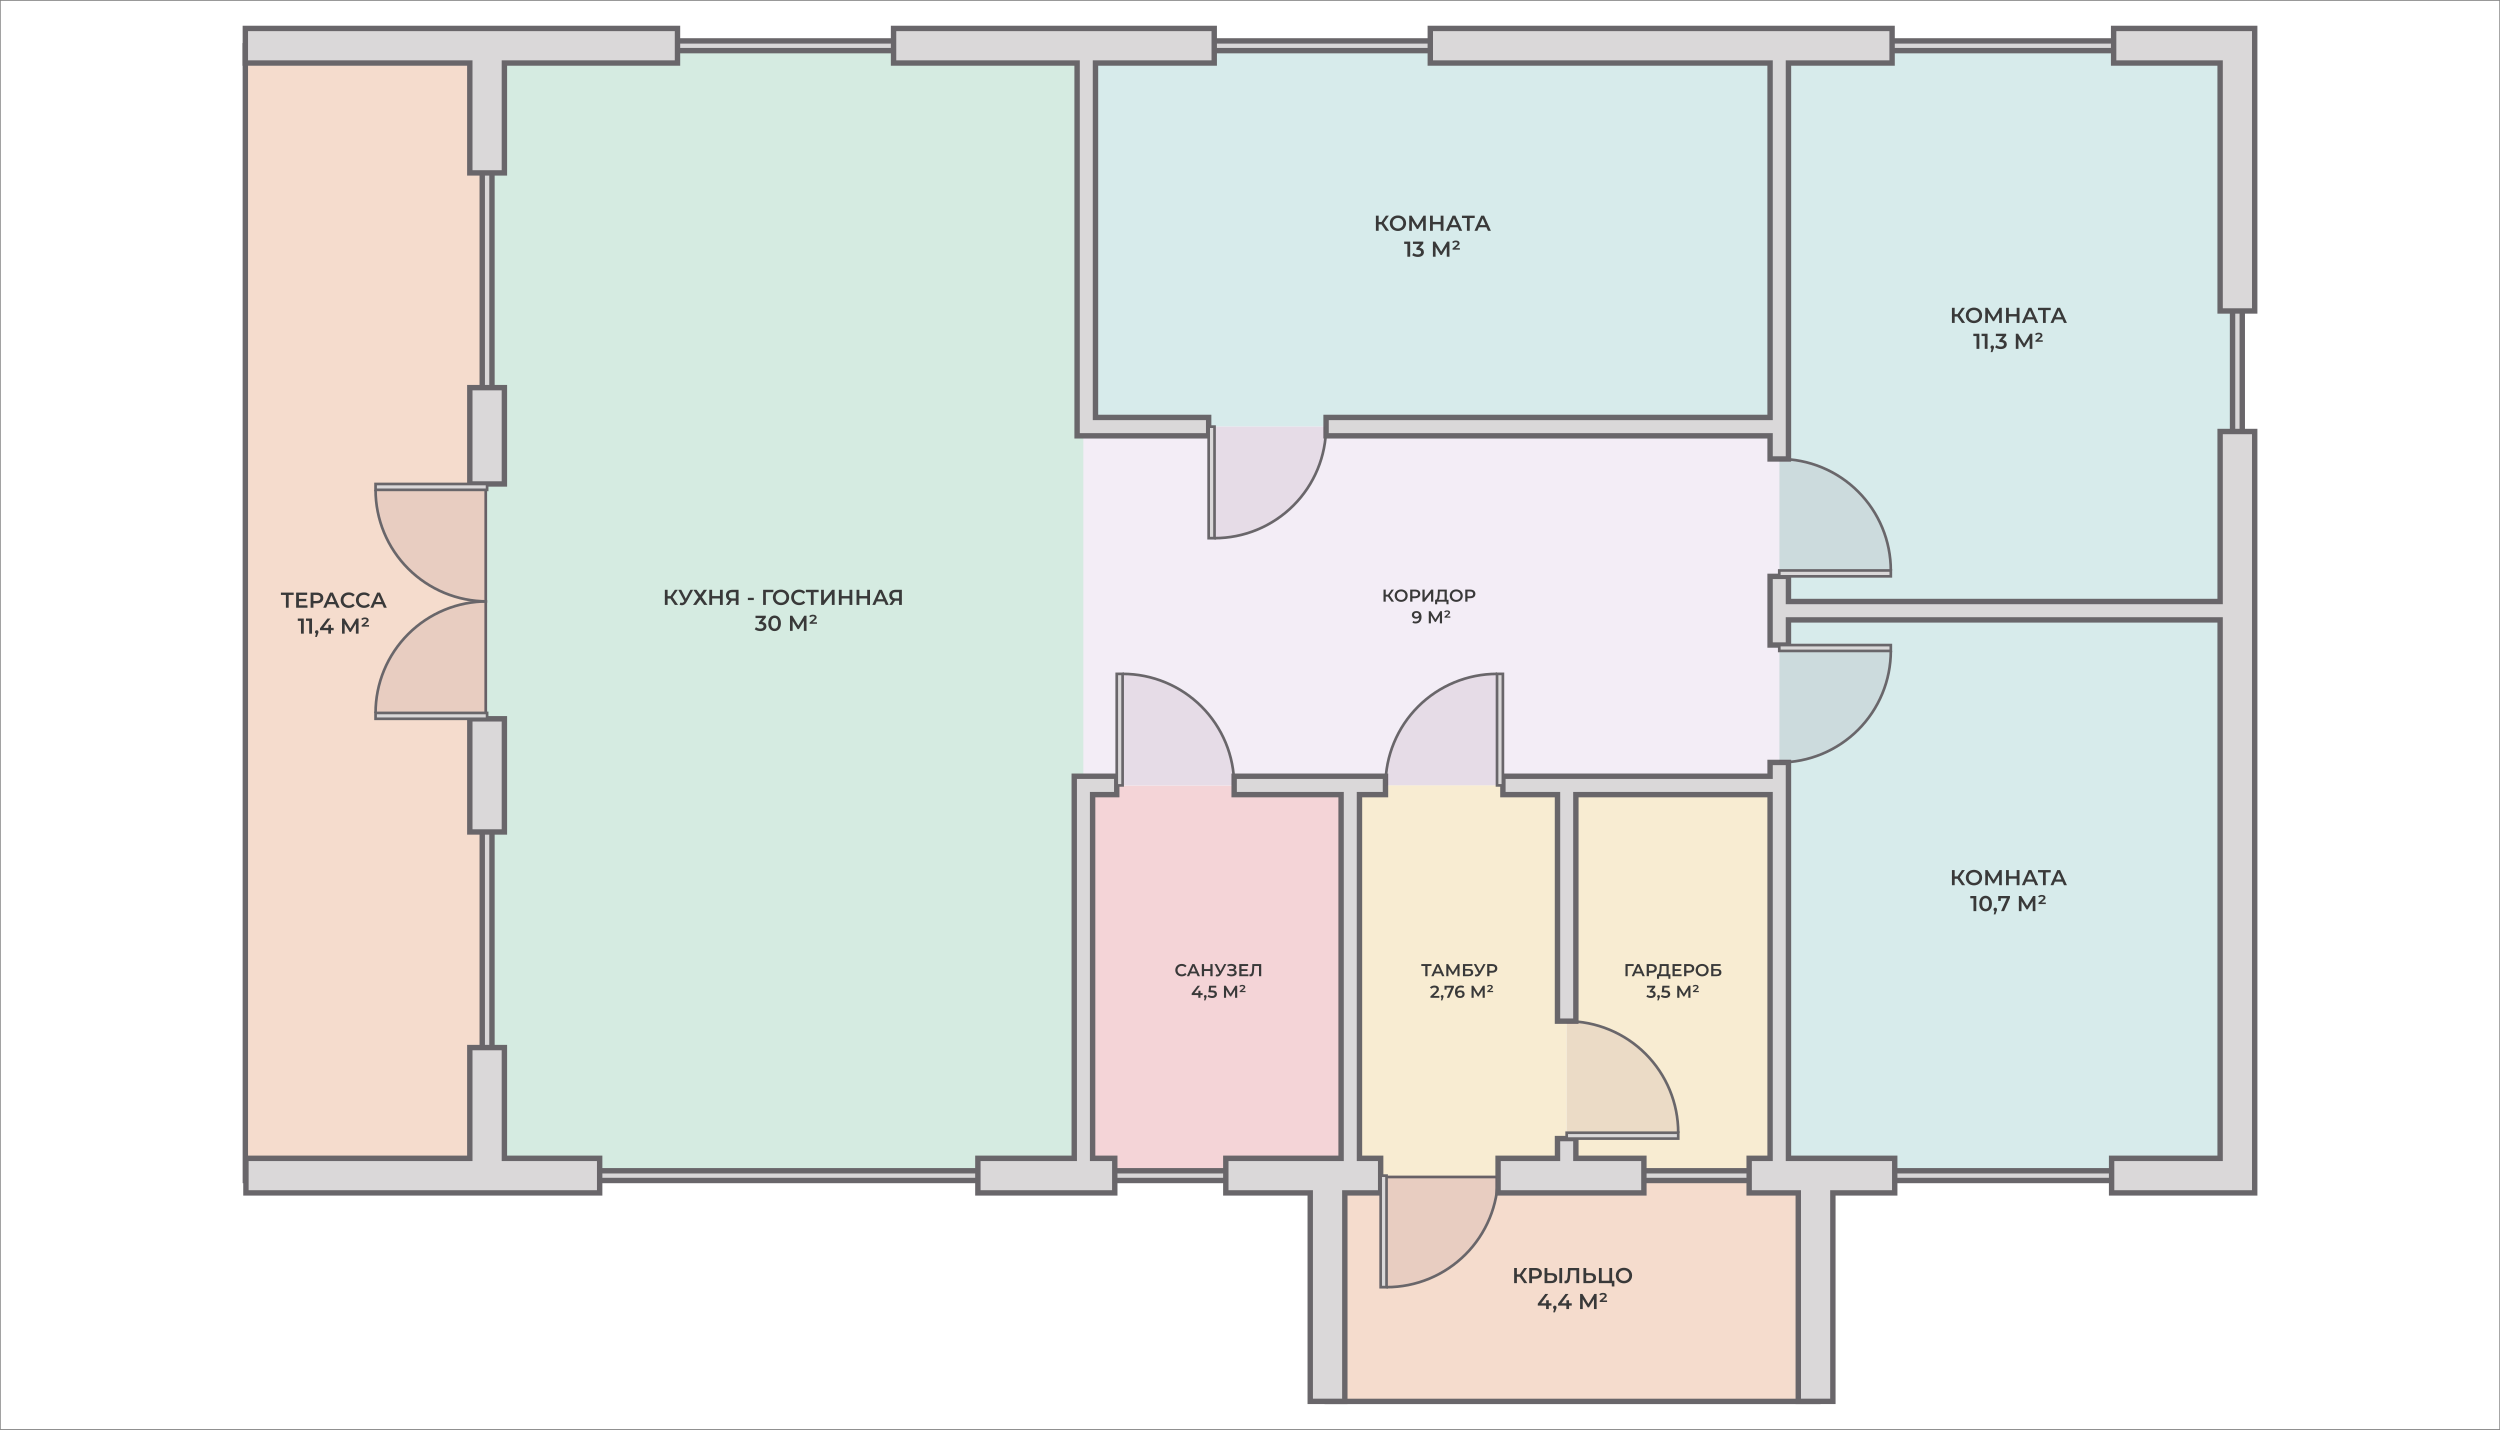 <?xml version="1.0" encoding="UTF-8"?> <svg xmlns="http://www.w3.org/2000/svg" width="2313" height="1323" viewBox="0 0 2313 1323" fill="none"><rect x="0" y="0" width="2313" height="1323" fill="#808080" stroke="none"/><rect x="0.678" y="0.722" width="2311.68" height="1321.47" fill="white"></rect><rect x="226.99" y="42.331" width="223.676" height="1049.86" fill="#F5DCCD" stroke="#69666A" stroke-width="5"></rect><path d="M271.739 548.261V550.461H267.099V562.261H264.519V550.461H259.899V548.261H271.739ZM276.581 560.081H284.481V562.261H273.981V548.261H284.201V550.441H276.581V554.081H283.341V556.221H276.581V560.081ZM293.14 548.261C296.82 548.261 299.1 550.141 299.1 553.241C299.1 556.321 296.82 558.221 293.14 558.221H289.98V562.261H287.38V548.261H293.14ZM293.02 556.021C295.3 556.021 296.48 555.001 296.48 553.241C296.48 551.481 295.3 550.461 293.02 550.461H289.98V556.021H293.02ZM311.536 562.261L310.136 559.021H303.136L301.756 562.261H299.076L305.376 548.261H307.936L314.256 562.261H311.536ZM304.016 556.981H309.276L306.636 550.861L304.016 556.981ZM322.648 562.461C318.368 562.461 315.168 559.441 315.168 555.261C315.168 551.081 318.368 548.061 322.668 548.061C324.948 548.061 326.908 548.881 328.208 550.401L326.528 551.981C325.508 550.881 324.248 550.341 322.788 550.341C319.888 550.341 317.788 552.381 317.788 555.261C317.788 558.141 319.888 560.181 322.788 560.181C324.248 560.181 325.508 559.641 326.528 558.521L328.208 560.121C326.908 561.641 324.948 562.461 322.648 562.461ZM336.769 562.461C332.489 562.461 329.289 559.441 329.289 555.261C329.289 551.081 332.489 548.061 336.789 548.061C339.069 548.061 341.029 548.881 342.329 550.401L340.649 551.981C339.629 550.881 338.369 550.341 336.909 550.341C334.009 550.341 331.909 552.381 331.909 555.261C331.909 558.141 334.009 560.181 336.909 560.181C338.369 560.181 339.629 559.641 340.649 558.521L342.329 560.121C341.029 561.641 339.069 562.461 336.769 562.461ZM355.13 562.261L353.73 559.021H346.73L345.35 562.261H342.67L348.97 548.261H351.53L357.85 562.261H355.13ZM347.61 556.981H352.87L350.23 550.861L347.61 556.981ZM275.502 572.261H281.062V586.261H278.462V574.441H275.502V572.261ZM283.119 572.261H288.679V586.261H286.079V574.441H283.119V572.261ZM293.036 583.081C293.976 583.081 294.656 583.761 294.656 584.741C294.656 585.181 294.556 585.541 294.196 586.461L293.176 589.281H291.556L292.356 586.221C291.796 585.981 291.416 585.461 291.416 584.741C291.416 583.741 292.116 583.081 293.036 583.081ZM308.721 580.881V583.081H306.241V586.261H303.721V583.081H296.041V581.281L302.941 572.261H305.721L299.221 580.881H303.801V578.061H306.241V580.881H308.721ZM331.763 586.261H329.283L329.263 576.981L324.663 584.661H323.503L318.903 577.101V586.261H316.443V572.261H318.583L324.123 581.521L329.603 572.261H331.723L331.763 586.261ZM337.241 578.301H341.401V579.721H334.601V578.601L338.181 575.481C339.061 574.701 339.261 574.301 339.261 573.861C339.261 573.261 338.741 572.781 337.541 572.781C336.641 572.781 335.901 573.081 335.461 573.661L334.201 572.761C334.861 571.861 336.041 571.281 337.681 571.281C339.841 571.281 341.061 572.321 341.061 573.741C341.061 574.541 340.801 575.181 339.521 576.301L337.241 578.301Z" fill="#393939"></path><rect x="1227.92" y="1087.69" width="454.004" height="208.891" fill="#F5DCCD" stroke="#69666A" stroke-width="5"></rect><path d="M1410.14 1187.14L1406.04 1181.24H1403.44V1187.14H1400.88V1173.14H1403.44V1179H1406.12L1410.14 1173.14H1412.9L1408.12 1179.92L1413.08 1187.14H1410.14ZM1420.6 1173.14C1424.28 1173.14 1426.56 1175.02 1426.56 1178.12C1426.56 1181.2 1424.28 1183.1 1420.6 1183.1H1417.44V1187.14H1414.84V1173.14H1420.6ZM1420.48 1180.9C1422.76 1180.9 1423.94 1179.88 1423.94 1178.12C1423.94 1176.36 1422.76 1175.34 1420.48 1175.34H1417.44V1180.9H1420.48ZM1435.48 1177.88C1438.82 1177.88 1440.7 1179.38 1440.7 1182.36C1440.7 1185.5 1438.6 1187.14 1435.06 1187.14H1429.04V1173.14H1431.6V1177.88H1435.48ZM1442.72 1187.14V1173.14H1445.28V1187.14H1442.72ZM1434.94 1185.14C1436.94 1185.14 1438.1 1184.2 1438.1 1182.4C1438.1 1180.64 1436.96 1179.86 1434.94 1179.86H1431.6V1185.14H1434.94ZM1450.74 1173.14H1461.04V1187.14H1458.48V1175.34H1452.96L1452.84 1178.84C1452.66 1184.36 1451.84 1187.34 1448.82 1187.34C1448.38 1187.34 1447.94 1187.26 1447.4 1187.14L1447.58 1184.88C1447.78 1184.94 1447.96 1184.96 1448.18 1184.96C1449.88 1184.96 1450.4 1182.88 1450.54 1178.94L1450.74 1173.14ZM1471.44 1177.88C1474.78 1177.88 1476.66 1179.38 1476.66 1182.36C1476.66 1185.5 1474.56 1187.14 1471.02 1187.14H1465V1173.14H1467.56V1177.88H1471.44ZM1470.9 1185.14C1472.9 1185.14 1474.06 1184.2 1474.06 1182.4C1474.06 1180.64 1472.92 1179.86 1470.9 1179.86H1467.56V1185.14H1470.9ZM1491.54 1184.94H1493.62V1190.22H1491.22V1187.14H1479.34V1173.14H1481.9V1184.94H1488.96V1173.14H1491.54V1184.94ZM1502.48 1187.34C1498.14 1187.34 1494.94 1184.28 1494.94 1180.14C1494.94 1176 1498.14 1172.94 1502.48 1172.94C1506.82 1172.94 1510.02 1175.98 1510.02 1180.14C1510.02 1184.3 1506.82 1187.34 1502.48 1187.34ZM1502.48 1185.06C1505.3 1185.06 1507.4 1183 1507.4 1180.14C1507.4 1177.28 1505.3 1175.22 1502.48 1175.22C1499.66 1175.22 1497.56 1177.28 1497.56 1180.14C1497.56 1183 1499.66 1185.06 1502.48 1185.06ZM1435.43 1205.76V1207.96H1432.95V1211.14H1430.43V1207.96H1422.75V1206.16L1429.65 1197.14H1432.43L1425.93 1205.76H1430.51V1202.94H1432.95V1205.76H1435.43ZM1438.5 1207.96C1439.44 1207.96 1440.12 1208.64 1440.12 1209.62C1440.12 1210.06 1440.02 1210.42 1439.66 1211.34L1438.64 1214.16H1437.02L1437.82 1211.1C1437.26 1210.86 1436.88 1210.34 1436.88 1209.62C1436.88 1208.62 1437.58 1207.96 1438.5 1207.96ZM1454.18 1205.76V1207.96H1451.7V1211.14H1449.18V1207.96H1441.5V1206.16L1448.4 1197.14H1451.18L1444.68 1205.76H1449.26V1202.94H1451.7V1205.76H1454.18ZM1477.22 1211.14H1474.74L1474.72 1201.86L1470.12 1209.54H1468.96L1464.36 1201.98V1211.14H1461.9V1197.14H1464.04L1469.58 1206.4L1475.06 1197.14H1477.18L1477.22 1211.14ZM1482.7 1203.18H1486.86V1204.6H1480.06V1203.48L1483.64 1200.36C1484.52 1199.58 1484.72 1199.18 1484.72 1198.74C1484.72 1198.14 1484.2 1197.66 1483 1197.66C1482.1 1197.66 1481.36 1197.96 1480.92 1198.54L1479.66 1197.64C1480.32 1196.74 1481.5 1196.16 1483.14 1196.16C1485.3 1196.16 1486.52 1197.2 1486.52 1198.62C1486.52 1199.42 1486.26 1200.06 1484.98 1201.18L1482.7 1203.18Z" fill="#393939"></path><rect x="1004.39" y="42.331" width="641.787" height="352.383" fill="#D7EBEB"></rect><path d="M1282.24 213.523L1278.14 207.623H1275.54V213.523H1272.98V199.523H1275.54V205.383H1278.22L1282.24 199.523H1285L1280.22 206.303L1285.18 213.523H1282.24ZM1293.38 213.723C1289.04 213.723 1285.84 210.663 1285.84 206.523C1285.84 202.383 1289.04 199.323 1293.38 199.323C1297.72 199.323 1300.92 202.363 1300.92 206.523C1300.92 210.683 1297.72 213.723 1293.38 213.723ZM1293.38 211.443C1296.2 211.443 1298.3 209.383 1298.3 206.523C1298.3 203.663 1296.2 201.603 1293.38 201.603C1290.56 201.603 1288.46 203.663 1288.46 206.523C1288.46 209.383 1290.56 211.443 1293.38 211.443ZM1319.14 213.523H1316.66L1316.64 204.243L1312.04 211.923H1310.88L1306.28 204.363V213.523H1303.82V199.523H1305.96L1311.5 208.783L1316.98 199.523H1319.1L1319.14 213.523ZM1332.9 199.523H1335.5V213.523H1332.9V207.523H1325.66V213.523H1323.06V199.523H1325.66V205.303H1332.9V199.523ZM1350.1 213.523L1348.7 210.283H1341.7L1340.32 213.523H1337.64L1343.94 199.523H1346.5L1352.82 213.523H1350.1ZM1342.58 208.243H1347.84L1345.2 202.123L1342.58 208.243ZM1364.43 199.523V201.723H1359.79V213.523H1357.21V201.723H1352.59V199.523H1364.43ZM1376.65 213.523L1375.25 210.283H1368.25L1366.87 213.523H1364.19L1370.49 199.523H1373.05L1379.37 213.523H1376.65ZM1369.13 208.243H1374.39L1371.75 202.123L1369.13 208.243ZM1299.13 223.523H1304.69V237.523H1302.09V225.703H1299.13V223.523ZM1313.42 229.303C1316.06 229.643 1317.4 231.223 1317.4 233.323C1317.4 235.683 1315.62 237.723 1311.86 237.723C1309.88 237.723 1307.9 237.123 1306.6 236.103L1307.72 234.083C1308.72 234.923 1310.24 235.463 1311.82 235.463C1313.68 235.463 1314.78 234.643 1314.78 233.343C1314.78 232.083 1313.86 231.263 1311.74 231.263H1310.46V229.483L1313.64 225.703H1307.28V223.523H1316.82V225.263L1313.42 229.303ZM1341.05 237.523H1338.57L1338.55 228.243L1333.95 235.923H1332.79L1328.19 228.363V237.523H1325.73V223.523H1327.87L1333.41 232.783L1338.89 223.523H1341.01L1341.05 237.523ZM1346.53 229.563H1350.69V230.983H1343.89V229.863L1347.47 226.743C1348.35 225.963 1348.55 225.563 1348.55 225.123C1348.55 224.523 1348.03 224.043 1346.83 224.043C1345.93 224.043 1345.19 224.343 1344.75 224.923L1343.49 224.023C1344.15 223.123 1345.33 222.543 1346.97 222.543C1349.13 222.543 1350.35 223.583 1350.35 225.003C1350.35 225.803 1350.09 226.443 1348.81 227.563L1346.53 229.563Z" fill="#393939"></path><rect x="1646.18" y="42.331" width="424.09" height="522.875" fill="#D7EBEB"></rect><path d="M1815.18 298.765L1811.08 292.865H1808.48V298.765H1805.92V284.765H1808.48V290.625H1811.16L1815.18 284.765H1817.94L1813.16 291.545L1818.12 298.765H1815.18ZM1826.32 298.965C1821.98 298.965 1818.78 295.905 1818.78 291.765C1818.78 287.625 1821.98 284.565 1826.32 284.565C1830.66 284.565 1833.86 287.605 1833.86 291.765C1833.86 295.925 1830.66 298.965 1826.32 298.965ZM1826.32 296.685C1829.14 296.685 1831.24 294.625 1831.24 291.765C1831.24 288.905 1829.14 286.845 1826.32 286.845C1823.5 286.845 1821.4 288.905 1821.4 291.765C1821.4 294.625 1823.5 296.685 1826.32 296.685ZM1852.08 298.765H1849.6L1849.58 289.485L1844.98 297.165H1843.82L1839.22 289.605V298.765H1836.76V284.765H1838.9L1844.44 294.025L1849.92 284.765H1852.04L1852.08 298.765ZM1865.83 284.765H1868.43V298.765H1865.83V292.765H1858.59V298.765H1855.99V284.765H1858.59V290.545H1865.83V284.765ZM1883.04 298.765L1881.64 295.525H1874.64L1873.26 298.765H1870.58L1876.88 284.765H1879.44L1885.76 298.765H1883.04ZM1875.52 293.485H1880.78L1878.14 287.365L1875.52 293.485ZM1897.37 284.765V286.965H1892.73V298.765H1890.15V286.965H1885.53V284.765H1897.37ZM1909.58 298.765L1908.18 295.525H1901.18L1899.8 298.765H1897.12L1903.42 284.765H1905.98L1912.3 298.765H1909.58ZM1902.06 293.485H1907.32L1904.68 287.365L1902.06 293.485ZM1825.72 308.765H1831.28V322.765H1828.68V310.945H1825.72V308.765ZM1833.33 308.765H1838.89V322.765H1836.29V310.945H1833.33V308.765ZM1843.25 319.585C1844.19 319.585 1844.87 320.265 1844.87 321.245C1844.87 321.685 1844.77 322.045 1844.41 322.965L1843.39 325.785H1841.77L1842.57 322.725C1842.01 322.485 1841.63 321.965 1841.63 321.245C1841.63 320.245 1842.33 319.585 1843.25 319.585ZM1852.71 314.545C1855.35 314.885 1856.69 316.465 1856.69 318.565C1856.69 320.925 1854.91 322.965 1851.15 322.965C1849.17 322.965 1847.19 322.365 1845.89 321.345L1847.01 319.325C1848.01 320.165 1849.53 320.705 1851.11 320.705C1852.97 320.705 1854.07 319.885 1854.07 318.585C1854.07 317.325 1853.15 316.505 1851.03 316.505H1849.75V314.725L1852.93 310.945H1846.57V308.765H1856.11V310.505L1852.71 314.545ZM1880.34 322.765H1877.86L1877.84 313.485L1873.24 321.165H1872.08L1867.48 313.605V322.765H1865.02V308.765H1867.16L1872.7 318.025L1878.18 308.765H1880.3L1880.34 322.765ZM1885.82 314.805H1889.98V316.225H1883.18V315.105L1886.76 311.985C1887.64 311.205 1887.84 310.805 1887.84 310.365C1887.84 309.765 1887.32 309.285 1886.12 309.285C1885.22 309.285 1884.48 309.585 1884.04 310.165L1882.78 309.265C1883.44 308.365 1884.62 307.785 1886.26 307.785C1888.42 307.785 1889.64 308.825 1889.64 310.245C1889.64 311.045 1889.38 311.685 1888.1 312.805L1885.82 314.805Z" fill="#393939"></path><rect x="1646.18" y="562.527" width="424.09" height="522.875" fill="#D7EBEB"></rect><path d="M1815.18 818.96L1811.08 813.06H1808.48V818.96H1805.92V804.96H1808.48V810.82H1811.16L1815.18 804.96H1817.94L1813.16 811.74L1818.12 818.96H1815.18ZM1826.32 819.16C1821.98 819.16 1818.78 816.1 1818.78 811.96C1818.78 807.82 1821.98 804.76 1826.32 804.76C1830.66 804.76 1833.86 807.8 1833.86 811.96C1833.86 816.12 1830.66 819.16 1826.32 819.16ZM1826.32 816.88C1829.14 816.88 1831.24 814.82 1831.24 811.96C1831.24 809.1 1829.14 807.04 1826.32 807.04C1823.5 807.04 1821.4 809.1 1821.4 811.96C1821.4 814.82 1823.5 816.88 1826.32 816.88ZM1852.08 818.96H1849.6L1849.58 809.68L1844.98 817.36H1843.82L1839.22 809.8V818.96H1836.76V804.96H1838.9L1844.44 814.22L1849.92 804.96H1852.04L1852.08 818.96ZM1865.83 804.96H1868.43V818.96H1865.83V812.96H1858.59V818.96H1855.99V804.96H1858.59V810.74H1865.83V804.96ZM1883.04 818.96L1881.64 815.72H1874.64L1873.26 818.96H1870.58L1876.88 804.96H1879.44L1885.76 818.96H1883.04ZM1875.52 813.68H1880.78L1878.14 807.56L1875.52 813.68ZM1897.37 804.96V807.16H1892.73V818.96H1890.15V807.16H1885.53V804.96H1897.37ZM1909.58 818.96L1908.18 815.72H1901.18L1899.8 818.96H1897.12L1903.42 804.96H1905.98L1912.3 818.96H1909.58ZM1902.06 813.68H1907.32L1904.68 807.56L1902.06 813.68ZM1822.9 828.96H1828.46V842.96H1825.86V831.14H1822.9V828.96ZM1837.07 843.16C1833.75 843.16 1831.23 840.56 1831.23 835.96C1831.23 831.36 1833.75 828.76 1837.07 828.76C1840.41 828.76 1842.93 831.36 1842.93 835.96C1842.93 840.56 1840.41 843.16 1837.07 843.16ZM1837.07 840.9C1838.99 840.9 1840.31 839.34 1840.31 835.96C1840.31 832.58 1838.99 831.02 1837.07 831.02C1835.17 831.02 1833.85 832.58 1833.85 835.96C1833.85 839.34 1835.17 840.9 1837.07 840.9ZM1846.04 839.78C1846.98 839.78 1847.66 840.46 1847.66 841.44C1847.66 841.88 1847.56 842.24 1847.2 843.16L1846.18 845.98H1844.56L1845.36 842.92C1844.8 842.68 1844.42 842.16 1844.42 841.44C1844.42 840.44 1845.12 839.78 1846.04 839.78ZM1848.73 828.96H1859.61V830.7L1854.17 842.96H1851.39L1856.65 831.16H1851.15V833.54H1848.73V828.96ZM1883.16 842.96H1880.68L1880.66 833.68L1876.06 841.36H1874.9L1870.3 833.8V842.96H1867.84V828.96H1869.98L1875.52 838.22L1881 828.96H1883.12L1883.16 842.96ZM1888.64 835H1892.8V836.42H1886V835.3L1889.58 832.18C1890.46 831.4 1890.66 831 1890.66 830.56C1890.66 829.96 1890.14 829.48 1888.94 829.48C1888.04 829.48 1887.3 829.78 1886.86 830.36L1885.6 829.46C1886.26 828.56 1887.44 827.98 1889.08 827.98C1891.24 827.98 1892.46 829.02 1892.46 830.44C1892.46 831.24 1892.2 831.88 1890.92 833L1888.64 835Z" fill="#393939"></path><rect x="450.666" y="41.675" width="553.727" height="1046.02" fill="#D5EBE1"></rect><path d="M624.374 559.683L620.274 553.783H617.674V559.683H615.114V545.683H617.674V551.543H620.354L624.374 545.683H627.134L622.354 552.463L627.314 559.683H624.374ZM638.715 545.683H641.275L635.195 556.983C634.115 559.023 632.575 559.983 630.875 559.983C630.215 559.983 629.515 559.843 628.815 559.543L629.455 557.503C629.955 557.663 630.395 557.763 630.815 557.763C631.635 557.763 632.315 557.383 632.895 556.463L633.115 556.123L627.535 545.683H630.315L634.455 553.903L638.715 545.683ZM641.488 545.683H644.488L647.788 550.363L651.088 545.683H654.128L649.428 552.403L654.508 559.683H651.428L647.788 554.583L644.168 559.683H641.168L646.228 552.503L641.488 545.683ZM666.087 545.683H668.687V559.683H666.087V553.683H658.847V559.683H656.247V545.683H658.847V551.463H666.087V545.683ZM677.494 545.683H683.314V559.683H680.754V555.783H677.294H677.014L674.414 559.683H671.674L674.674 555.363C672.734 554.643 671.634 553.063 671.634 550.823C671.634 547.583 673.934 545.683 677.494 545.683ZM677.574 547.883C675.454 547.883 674.274 548.863 674.274 550.783C674.274 552.623 675.374 553.663 677.474 553.663H680.754V547.883H677.574ZM691.93 555.163V553.083H697.43V555.163H691.93ZM715.533 545.683L715.513 547.883H708.573L708.593 559.683H706.033V545.683H715.533ZM722.59 559.883C718.25 559.883 715.05 556.823 715.05 552.683C715.05 548.543 718.25 545.483 722.59 545.483C726.93 545.483 730.13 548.523 730.13 552.683C730.13 556.843 726.93 559.883 722.59 559.883ZM722.59 557.603C725.41 557.603 727.51 555.543 727.51 552.683C727.51 549.823 725.41 547.763 722.59 547.763C719.77 547.763 717.67 549.823 717.67 552.683C717.67 555.543 719.77 557.603 722.59 557.603ZM739.445 559.883C735.165 559.883 731.965 556.863 731.965 552.683C731.965 548.503 735.165 545.483 739.465 545.483C741.745 545.483 743.705 546.303 745.005 547.823L743.325 549.403C742.305 548.303 741.045 547.763 739.585 547.763C736.685 547.763 734.585 549.803 734.585 552.683C734.585 555.563 736.685 557.603 739.585 557.603C741.045 557.603 742.305 557.063 743.325 555.943L745.005 557.543C743.705 559.063 741.745 559.883 739.445 559.883ZM757.423 545.683V547.883H752.783V559.683H750.203V547.883H745.583V545.683H757.423ZM759.685 559.683V545.683H762.245V555.623L769.765 545.683H772.185V559.683H769.625V549.763L762.105 559.683H759.685ZM785.95 545.683H788.55V559.683H785.95V553.683H778.71V559.683H776.11V545.683H778.71V551.463H785.95V545.683ZM802.318 545.683H804.918V559.683H802.318V553.683H795.078V559.683H792.478V545.683H795.078V551.463H802.318V545.683ZM819.525 559.683L818.125 556.443H811.125L809.745 559.683H807.065L813.365 545.683H815.925L822.245 559.683H819.525ZM812.005 554.403H817.265L814.625 548.283L812.005 554.403ZM828.569 545.683H834.389V559.683H831.829V555.783H828.369H828.089L825.489 559.683H822.749L825.749 555.363C823.809 554.643 822.709 553.063 822.709 550.823C822.709 547.583 825.009 545.683 828.569 545.683ZM828.649 547.883C826.529 547.883 825.349 548.863 825.349 550.783C825.349 552.623 826.449 553.663 828.549 553.663H831.829V547.883H828.649ZM705.131 575.463C707.771 575.803 709.111 577.383 709.111 579.483C709.111 581.843 707.331 583.883 703.571 583.883C701.591 583.883 699.611 583.283 698.311 582.263L699.431 580.243C700.431 581.083 701.951 581.623 703.531 581.623C705.391 581.623 706.491 580.803 706.491 579.503C706.491 578.243 705.571 577.423 703.451 577.423H702.171V575.643L705.351 571.863H698.991V569.683H708.531V571.423L705.131 575.463ZM716.652 583.883C713.332 583.883 710.812 581.283 710.812 576.683C710.812 572.083 713.332 569.483 716.652 569.483C719.992 569.483 722.512 572.083 722.512 576.683C722.512 581.283 719.992 583.883 716.652 583.883ZM716.652 581.623C718.572 581.623 719.892 580.063 719.892 576.683C719.892 573.303 718.572 571.743 716.652 571.743C714.752 571.743 713.432 573.303 713.432 576.683C713.432 580.063 714.752 581.623 716.652 581.623ZM746.216 583.683H743.736L743.716 574.403L739.116 582.083H737.956L733.356 574.523V583.683H730.896V569.683H733.036L738.576 578.943L744.056 569.683H746.176L746.216 583.683ZM751.694 575.723H755.854V577.143H749.054V576.023L752.634 572.903C753.514 572.123 753.714 571.723 753.714 571.283C753.714 570.683 753.194 570.203 751.994 570.203C751.094 570.203 750.354 570.503 749.914 571.083L748.654 570.183C749.314 569.283 750.494 568.703 752.134 568.703C754.294 568.703 755.514 569.743 755.514 571.163C755.514 571.963 755.254 572.603 753.974 573.723L751.694 575.723Z" fill="#393939"></path><rect x="1004.39" y="726.667" width="246.311" height="361.023" fill="#F4D4D7"></rect><path d="M1093.35 903.335C1089.93 903.335 1087.37 900.919 1087.37 897.575C1087.37 894.231 1089.93 891.815 1093.37 891.815C1095.19 891.815 1096.76 892.471 1097.8 893.687L1096.46 894.951C1095.64 894.071 1094.63 893.639 1093.47 893.639C1091.15 893.639 1089.47 895.271 1089.47 897.575C1089.47 899.879 1091.15 901.511 1093.47 901.511C1094.63 901.511 1095.64 901.079 1096.46 900.183L1097.8 901.463C1096.76 902.679 1095.19 903.335 1093.35 903.335ZM1108.04 903.175L1106.92 900.583H1101.32L1100.22 903.175H1098.07L1103.11 891.975H1105.16L1110.22 903.175H1108.04ZM1102.03 898.951H1106.23L1104.12 894.055L1102.03 898.951ZM1119.81 891.975H1121.89V903.175H1119.81V898.375H1114.02V903.175H1111.94V891.975H1114.02V896.599H1119.81V891.975ZM1132.6 891.975H1134.65L1129.78 901.015C1128.92 902.647 1127.69 903.415 1126.33 903.415C1125.8 903.415 1125.24 903.303 1124.68 903.063L1125.19 901.431C1125.59 901.559 1125.94 901.639 1126.28 901.639C1126.93 901.639 1127.48 901.335 1127.94 900.599L1128.12 900.327L1123.65 891.975H1125.88L1129.19 898.551L1132.6 891.975ZM1142.09 897.335C1143.42 897.751 1144.23 898.743 1144.23 900.039C1144.23 902.119 1141.99 903.335 1139.43 903.335C1137.98 903.335 1136.41 902.935 1135.1 902.087L1135.77 900.567C1136.78 901.255 1138.04 901.591 1139.18 901.591C1140.78 901.591 1142.12 900.935 1142.12 899.735C1142.12 898.727 1141.24 898.231 1139.83 898.231H1137.23V896.599H1139.67C1140.92 896.599 1141.66 896.055 1141.66 895.175C1141.66 894.103 1140.54 893.527 1139.13 893.527C1138.17 893.527 1137.05 893.799 1136.07 894.375L1135.42 892.695C1136.6 892.055 1137.93 891.767 1139.18 891.767C1141.64 891.767 1143.77 892.935 1143.77 894.919C1143.77 896.039 1143.13 896.903 1142.09 897.335ZM1148.67 901.431H1154.99V903.175H1146.59V891.975H1154.77V893.719H1148.67V896.631H1154.08V898.343H1148.67V901.431ZM1158.64 891.975H1166.88V903.175H1164.83V893.735H1160.42L1160.32 896.535C1160.18 900.951 1159.52 903.335 1157.1 903.335C1156.75 903.335 1156.4 903.271 1155.97 903.175L1156.11 901.367C1156.27 901.415 1156.42 901.431 1156.59 901.431C1157.95 901.431 1158.37 899.767 1158.48 896.615L1158.64 891.975ZM1112.67 918.871V920.631H1110.69V923.175H1108.67V920.631H1102.53V919.191L1108.05 911.975H1110.27L1105.07 918.871H1108.74V916.615H1110.69V918.871H1112.67ZM1115.13 920.631C1115.88 920.631 1116.42 921.175 1116.42 921.959C1116.42 922.311 1116.34 922.599 1116.05 923.335L1115.24 925.591H1113.94L1114.58 923.143C1114.13 922.951 1113.83 922.535 1113.83 921.959C1113.83 921.159 1114.39 920.631 1115.13 920.631ZM1121.27 916.311C1124.58 916.311 1125.91 917.751 1125.91 919.735C1125.91 921.703 1124.49 923.335 1121.48 923.335C1119.9 923.335 1118.3 922.855 1117.27 922.039L1118.15 920.423C1118.97 921.095 1120.18 921.527 1121.45 921.527C1122.94 921.527 1123.82 920.871 1123.82 919.815C1123.82 918.743 1123.13 918.071 1120.81 918.071H1118.1L1118.68 911.975H1125.26V913.719H1120.44L1120.2 916.311H1121.27ZM1144.67 923.175H1142.69L1142.67 915.751L1138.99 921.895H1138.06L1134.38 915.847V923.175H1132.41V911.975H1134.13L1138.56 919.383L1142.94 911.975H1144.64L1144.67 923.175ZM1149.05 916.807H1152.38V917.943H1146.94V917.047L1149.8 914.551C1150.51 913.927 1150.67 913.607 1150.67 913.255C1150.67 912.775 1150.25 912.391 1149.29 912.391C1148.57 912.391 1147.98 912.631 1147.63 913.095L1146.62 912.375C1147.15 911.655 1148.09 911.191 1149.4 911.191C1151.13 911.191 1152.11 912.023 1152.11 913.159C1152.11 913.799 1151.9 914.311 1150.88 915.207L1149.05 916.807Z" fill="#393939"></path><rect x="1449.49" y="726.667" width="196.691" height="361.023" fill="#F8ECD2"></rect><path d="M1511.49 891.979L1511.47 893.739H1505.92L1505.93 903.179H1503.89V891.979H1511.49ZM1519.62 903.179L1518.5 900.587H1512.9L1511.79 903.179H1509.65L1514.69 891.979H1516.74L1521.79 903.179H1519.62ZM1513.6 898.955H1517.81L1515.7 894.059L1513.6 898.955ZM1528.12 891.979C1531.06 891.979 1532.89 893.483 1532.89 895.963C1532.89 898.427 1531.06 899.947 1528.12 899.947H1525.59V903.179H1523.51V891.979H1528.12ZM1528.02 898.187C1529.85 898.187 1530.79 897.371 1530.79 895.963C1530.79 894.555 1529.85 893.739 1528.02 893.739H1525.59V898.187H1528.02ZM1543.86 901.419H1545.47V905.563H1543.55V903.179H1534.96V905.563H1533.03L1533.04 901.419H1533.52C1535.04 901.355 1535.41 898.811 1535.52 895.531L1535.65 891.979H1543.86V901.419ZM1537.35 895.723C1537.25 898.267 1536.99 900.523 1536.13 901.419H1541.81V893.739H1537.43L1537.35 895.723ZM1549.51 901.435H1555.83V903.179H1547.43V891.979H1555.61V893.723H1549.51V896.635H1554.92V898.347H1549.51V901.435ZM1562.76 891.979C1565.7 891.979 1567.53 893.483 1567.53 895.963C1567.53 898.427 1565.7 899.947 1562.76 899.947H1560.23V903.179H1558.15V891.979H1562.76ZM1562.66 898.187C1564.49 898.187 1565.43 897.371 1565.43 895.963C1565.43 894.555 1564.49 893.739 1562.66 893.739H1560.23V898.187H1562.66ZM1574.84 903.339C1571.36 903.339 1568.8 900.891 1568.8 897.579C1568.8 894.267 1571.36 891.819 1574.84 891.819C1578.31 891.819 1580.87 894.251 1580.87 897.579C1580.87 900.907 1578.31 903.339 1574.84 903.339ZM1574.84 901.515C1577.09 901.515 1578.77 899.867 1578.77 897.579C1578.77 895.291 1577.09 893.643 1574.84 893.643C1572.58 893.643 1570.9 895.291 1570.9 897.579C1570.9 899.867 1572.58 901.515 1574.84 901.515ZM1583.18 903.179V891.979H1591.9V893.691H1585.23V896.443H1588.54C1591.23 896.443 1592.66 897.595 1592.66 899.707C1592.66 901.931 1591.06 903.179 1588.22 903.179H1583.18ZM1585.23 901.579H1588.11C1589.71 901.579 1590.56 900.955 1590.56 899.771C1590.56 898.603 1589.74 898.043 1588.11 898.043H1585.23V901.579ZM1528.67 916.603C1530.79 916.875 1531.86 918.139 1531.86 919.819C1531.86 921.707 1530.43 923.339 1527.43 923.339C1525.84 923.339 1524.26 922.859 1523.22 922.043L1524.11 920.427C1524.91 921.099 1526.13 921.531 1527.39 921.531C1528.88 921.531 1529.76 920.875 1529.76 919.835C1529.76 918.827 1529.03 918.171 1527.33 918.171H1526.31V916.747L1528.85 913.723H1523.76V911.979H1531.39V913.371L1528.67 916.603ZM1534.48 920.635C1535.23 920.635 1535.78 921.179 1535.78 921.963C1535.78 922.315 1535.7 922.603 1535.41 923.339L1534.59 925.595H1533.3L1533.94 923.147C1533.49 922.955 1533.19 922.539 1533.19 921.963C1533.19 921.163 1533.75 920.635 1534.48 920.635ZM1540.63 916.315C1543.94 916.315 1545.27 917.755 1545.27 919.739C1545.27 921.707 1543.84 923.339 1540.84 923.339C1539.25 923.339 1537.65 922.859 1536.63 922.043L1537.51 920.427C1538.32 921.099 1539.54 921.531 1540.8 921.531C1542.29 921.531 1543.17 920.875 1543.17 919.819C1543.17 918.747 1542.48 918.075 1540.16 918.075H1537.46L1538.04 911.979H1544.61V913.723H1539.8L1539.56 916.315H1540.63ZM1564.03 923.179H1562.04L1562.03 915.755L1558.35 921.899H1557.42L1553.74 915.851V923.179H1551.77V911.979H1553.48L1557.91 919.387L1562.3 911.979H1563.99L1564.03 923.179ZM1568.41 916.811H1571.74V917.947H1566.3V917.051L1569.16 914.555C1569.86 913.931 1570.02 913.611 1570.02 913.259C1570.02 912.779 1569.61 912.395 1568.65 912.395C1567.93 912.395 1567.34 912.635 1566.98 913.099L1565.98 912.379C1566.5 911.659 1567.45 911.195 1568.76 911.195C1570.49 911.195 1571.46 912.027 1571.46 913.163C1571.46 913.803 1571.26 914.315 1570.23 915.211L1568.41 916.811Z" fill="#393939"></path><rect x="1002.3" y="394.714" width="643.879" height="331.953" fill="#F3EDF6"></rect><path d="M1287.44 556.691L1284.16 551.971H1282.08V556.691H1280.03V545.491H1282.08V550.179H1284.23L1287.44 545.491H1289.65L1285.83 550.915L1289.79 556.691H1287.44ZM1296.36 556.851C1292.89 556.851 1290.33 554.403 1290.33 551.091C1290.33 547.779 1292.89 545.331 1296.36 545.331C1299.83 545.331 1302.39 547.763 1302.39 551.091C1302.39 554.419 1299.83 556.851 1296.36 556.851ZM1296.36 555.027C1298.62 555.027 1300.3 553.379 1300.3 551.091C1300.3 548.803 1298.62 547.155 1296.36 547.155C1294.1 547.155 1292.42 548.803 1292.42 551.091C1292.42 553.379 1294.1 555.027 1296.36 555.027ZM1309.3 545.491C1312.24 545.491 1314.07 546.995 1314.07 549.475C1314.07 551.939 1312.24 553.459 1309.3 553.459H1306.77V556.691H1304.69V545.491H1309.3ZM1309.2 551.699C1311.03 551.699 1311.97 550.883 1311.97 549.475C1311.97 548.067 1311.03 547.251 1309.2 547.251H1306.77V551.699H1309.2ZM1316.05 556.691V545.491H1318.1V553.443L1324.11 545.491H1326.05V556.691H1324V548.755L1317.99 556.691H1316.05ZM1338.57 554.931H1340.19V559.075H1338.27V556.691H1329.67V559.075H1327.74L1327.75 554.931H1328.23C1329.75 554.867 1330.12 552.323 1330.23 549.043L1330.36 545.491H1338.57V554.931ZM1332.06 549.235C1331.96 551.779 1331.71 554.035 1330.84 554.931H1336.52V547.251H1332.14L1332.06 549.235ZM1347.33 556.851C1343.86 556.851 1341.3 554.403 1341.3 551.091C1341.3 547.779 1343.86 545.331 1347.33 545.331C1350.8 545.331 1353.36 547.763 1353.36 551.091C1353.36 554.419 1350.8 556.851 1347.33 556.851ZM1347.33 555.027C1349.58 555.027 1351.26 553.379 1351.26 551.091C1351.26 548.803 1349.58 547.155 1347.33 547.155C1345.07 547.155 1343.39 548.803 1343.39 551.091C1343.39 553.379 1345.07 555.027 1347.33 555.027ZM1360.27 545.491C1363.21 545.491 1365.04 546.995 1365.04 549.475C1365.04 551.939 1363.21 553.459 1360.27 553.459H1357.74V556.691H1355.66V545.491H1360.27ZM1360.17 551.699C1362 551.699 1362.94 550.883 1362.94 549.475C1362.94 548.067 1362 547.251 1360.17 547.251H1357.74V551.699H1360.17ZM1310.35 565.331C1313.41 565.331 1315.2 567.299 1315.2 570.899C1315.2 574.739 1312.96 576.851 1309.71 576.851C1308.59 576.851 1307.52 576.611 1306.77 576.131L1307.54 574.563C1308.15 574.963 1308.88 575.107 1309.67 575.107C1311.78 575.107 1313.11 573.795 1313.11 571.251V571.235C1312.43 572.019 1311.36 572.403 1310.11 572.403C1307.91 572.403 1306.26 571.059 1306.26 568.963C1306.26 566.739 1308.07 565.331 1310.35 565.331ZM1310.51 570.771C1311.86 570.771 1312.79 569.955 1312.79 568.851C1312.79 567.795 1311.95 566.963 1310.47 566.963C1309.17 566.963 1308.27 567.699 1308.27 568.867C1308.27 570.035 1309.15 570.771 1310.51 570.771ZM1334.17 576.691H1332.18L1332.17 569.267L1328.49 575.411H1327.56L1323.88 569.363V576.691H1321.91V565.491H1323.62L1328.05 572.899L1332.44 565.491H1334.13L1334.17 576.691ZM1338.55 570.323H1341.88V571.459H1336.44V570.563L1339.3 568.067C1340 567.443 1340.16 567.123 1340.16 566.771C1340.16 566.291 1339.75 565.907 1338.79 565.907C1338.07 565.907 1337.48 566.147 1337.12 566.611L1336.12 565.891C1336.64 565.171 1337.59 564.707 1338.9 564.707C1340.63 564.707 1341.6 565.539 1341.6 566.675C1341.6 567.315 1341.4 567.827 1340.37 568.723L1338.55 570.323Z" fill="#393939"></path><rect x="1255.54" y="726.667" width="193.945" height="361.023" fill="#F8ECD2"></rect><path d="M1324.44 891.979V893.739H1320.73V903.179H1318.66V893.739H1314.97V891.979H1324.44ZM1334.21 903.179L1333.09 900.587H1327.49L1326.39 903.179H1324.25L1329.29 891.979H1331.33L1336.39 903.179H1334.21ZM1328.2 898.955H1332.41L1330.29 894.059L1328.2 898.955ZM1350.38 903.179H1348.4L1348.38 895.755L1344.7 901.899H1343.77L1340.09 895.851V903.179H1338.12V891.979H1339.84L1344.27 899.387L1348.65 891.979H1350.35L1350.38 903.179ZM1353.53 903.179V891.979H1362.25V893.691H1355.58V896.443H1358.89C1361.58 896.443 1363 897.595 1363 899.707C1363 901.931 1361.4 903.179 1358.57 903.179H1353.53ZM1355.58 901.579H1358.46C1360.06 901.579 1360.91 900.955 1360.91 899.771C1360.91 898.603 1360.09 898.043 1358.46 898.043H1355.58V901.579ZM1372.44 891.979H1374.49L1369.63 901.019C1368.76 902.651 1367.53 903.419 1366.17 903.419C1365.64 903.419 1365.08 903.307 1364.52 903.067L1365.03 901.435C1365.43 901.563 1365.79 901.643 1366.12 901.643C1366.78 901.643 1367.32 901.339 1367.79 900.603L1367.96 900.331L1363.5 891.979H1365.72L1369.03 898.555L1372.44 891.979ZM1380.54 891.979C1383.49 891.979 1385.31 893.483 1385.31 895.963C1385.31 898.427 1383.49 899.947 1380.54 899.947H1378.02V903.179H1375.94V891.979H1380.54ZM1380.45 898.187C1382.27 898.187 1383.22 897.371 1383.22 895.963C1383.22 894.555 1382.27 893.739 1380.45 893.739H1378.02V898.187H1380.45ZM1326.4 921.419H1331.68V923.179H1323.43V921.787L1327.88 917.563C1328.96 916.523 1329.16 915.867 1329.16 915.243C1329.16 914.219 1328.45 913.627 1327.08 913.627C1325.99 913.627 1325.08 913.995 1324.45 914.795L1323 913.675C1323.86 912.507 1325.41 911.819 1327.25 911.819C1329.68 911.819 1331.25 913.051 1331.25 915.035C1331.25 916.123 1330.95 917.115 1329.4 918.571L1326.4 921.419ZM1334.3 920.635C1335.06 920.635 1335.6 921.179 1335.6 921.963C1335.6 922.315 1335.52 922.603 1335.23 923.339L1334.42 925.595H1333.12L1333.76 923.147C1333.31 922.955 1333.01 922.539 1333.01 921.963C1333.01 921.163 1333.57 920.635 1334.3 920.635ZM1336.46 911.979H1345.16V913.371L1340.81 923.179H1338.58L1342.79 913.739H1338.39V915.643H1336.46V911.979ZM1351.22 916.267C1353.43 916.267 1355.08 917.611 1355.08 919.707C1355.08 921.931 1353.27 923.339 1350.98 923.339C1347.93 923.339 1346.13 921.371 1346.13 917.771C1346.13 913.931 1348.37 911.819 1351.62 911.819C1352.74 911.819 1353.81 912.059 1354.57 912.539L1353.8 914.107C1353.19 913.707 1352.45 913.563 1351.67 913.563C1349.56 913.563 1348.23 914.875 1348.23 917.419V917.435C1348.9 916.651 1349.97 916.267 1351.22 916.267ZM1350.87 921.707C1352.17 921.707 1353.06 920.971 1353.06 919.803C1353.06 918.635 1352.18 917.899 1350.82 917.899C1349.48 917.899 1348.55 918.715 1348.55 919.819C1348.55 920.875 1349.38 921.707 1350.87 921.707ZM1373.72 923.179H1371.74L1371.72 915.755L1368.04 921.899H1367.12L1363.44 915.851V923.179H1361.47V911.979H1363.18L1367.61 919.387L1372 911.979H1373.69L1373.72 923.179ZM1378.11 916.811H1381.43V917.947H1375.99V917.051L1378.86 914.555C1379.56 913.931 1379.72 913.611 1379.72 913.259C1379.72 912.779 1379.31 912.395 1378.35 912.395C1377.63 912.395 1377.03 912.635 1376.68 913.099L1375.67 912.379C1376.2 911.659 1377.15 911.195 1378.46 911.195C1380.19 911.195 1381.16 912.027 1381.16 913.163C1381.16 913.803 1380.95 914.315 1379.93 915.211L1378.11 916.811Z" fill="#393939"></path><rect x="2074.55" y="101.347" width="458.898" height="9" transform="rotate(90 2074.55 101.347)" fill="#DAD8D9" stroke="#69666A" stroke-width="5"></rect><rect x="455.166" y="102.105" width="324.766" height="9" transform="rotate(90 455.166 102.105)" fill="#DAD8D9" stroke="#69666A" stroke-width="5"></rect><rect x="455.166" y="739.832" width="324.766" height="9" transform="rotate(90 455.166 739.832)" fill="#DAD8D9" stroke="#69666A" stroke-width="5"></rect><rect x="2042.57" y="46.831" width="1484.15" height="9" transform="rotate(-180 2042.57 46.831)" fill="#DAD8D9" stroke="#69666A" stroke-width="5"></rect><rect x="1260.58" y="1092.19" width="750.469" height="9" transform="rotate(-180 1260.58 1092.19)" fill="#DAD8D9" stroke="#69666A" stroke-width="5"></rect><rect x="2070.05" y="1092.19" width="605.16" height="9" transform="rotate(-180 2070.05 1092.19)" fill="#DAD8D9" stroke="#69666A" stroke-width="5"></rect><rect width="89.133" height="32" transform="matrix(-4.37114e-08 1 1 4.37114e-08 434.666 358.644)" fill="#DAD8D9" stroke="#69666A" stroke-width="5"></rect><rect width="104.727" height="32" transform="matrix(-4.37114e-08 1 1 4.37114e-08 434.666 665.035)" fill="#DAD8D9" stroke="#69666A" stroke-width="5"></rect><path fill-rule="evenodd" clip-rule="evenodd" d="M434.666 58.331V159.988H466.666L466.666 58.331H626.818V26.332L466.666 26.331H434.666L226.99 26.332V58.331H434.666ZM996.535 58.331V386.214V403.214H1013.54H1118.25V386.214H1013.54V58.331H1123.41V26.332H826.723V58.331H996.535ZM1226.88 403.214L1637.68 403.214V424.613H1654.68V58.331H1750.57V26.332H1323.31V58.331H1637.68V386.214L1226.88 386.214V403.214ZM1654.68 556.519V533.238H1637.68V596.8H1654.68V573.519L2054.05 573.519V1071.69H1953.66V1103.69H2054.05H2086.05V1071.69V399.23H2054.05V556.519H1654.68ZM1637.68 718.167V705.425H1654.68V1071.69H1753V1103.69H1695.77V1296.52H1663.77V1103.69H1618.32V1071.69H1637.68V735.167H1457.99V944.792H1440.99V735.167H1390.48V718.167H1637.68ZM1440.99 1053.42V1071.69H1386.02V1103.69H1520.93V1071.69H1457.99V1053.42H1440.99ZM1281.85 735.167H1257.78V1071.69H1277.39V1103.69H1244.23V1296.52H1212.23L1212.23 1103.69H1134.12V1071.69H1240.78V735.167H1141.84V718.167H1281.85V735.167ZM993.895 1071.69V735.167V722.66V718.167H1033.21V735.167H1010.89V1071.69H1031.39V1103.69H904.729V1071.69H993.895ZM2054.05 58.331H1955.53V26.332L2054.05 26.331L2086.05 26.332V58.331V287.722H2054.05V58.331ZM434.666 1071.69V969.207H466.666L466.666 1071.69H554.805V1103.69H466.666H434.666L227.539 1103.69L227.539 1071.69H434.666Z" fill="#DAD8D9"></path><path d="M434.666 159.988H432.166V162.488H434.666V159.988ZM434.666 58.331H437.166V55.831H434.666V58.331ZM466.666 159.988V162.488H469.166V159.988H466.666ZM466.666 58.331V55.831H464.166V58.331H466.666ZM626.818 58.331V60.831H629.318V58.331H626.818ZM626.818 26.332H629.318V23.832L626.818 23.832V26.332ZM466.666 26.331V23.831V26.331ZM434.666 26.331V23.831V26.331ZM226.99 26.332L226.99 23.832L224.49 23.832V26.332H226.99ZM226.99 58.331H224.49V60.831H226.99V58.331ZM996.535 58.331H999.035V55.831H996.535V58.331ZM996.535 403.214H994.035V405.714H996.535V403.214ZM1118.25 403.214V405.714H1120.75V403.214H1118.25ZM1118.25 386.214H1120.75V383.714H1118.25V386.214ZM1013.54 386.214H1011.04V388.714H1013.54V386.214ZM1013.54 58.331V55.831H1011.04V58.331H1013.54ZM1123.41 58.331V60.831H1125.91V58.331H1123.41ZM1123.41 26.332H1125.91V23.832H1123.41V26.332ZM826.723 26.332V23.832H824.223V26.332H826.723ZM826.723 58.331H824.223V60.831H826.723V58.331ZM1637.68 403.214H1640.18V400.714H1637.68V403.214ZM1226.88 403.214H1224.38V405.714H1226.88V403.214ZM1637.68 424.613H1635.18V427.113H1637.68V424.613ZM1654.68 424.613V427.113H1657.18V424.613H1654.68ZM1654.68 58.331V55.831H1652.18V58.331H1654.68ZM1750.57 58.331V60.831H1753.07V58.331H1750.57ZM1750.57 26.332H1753.07V23.832H1750.57V26.332ZM1323.31 26.332V23.832H1320.81V26.332H1323.31ZM1323.31 58.331H1320.81V60.831H1323.31V58.331ZM1637.68 58.331H1640.18V55.831H1637.68V58.331ZM1637.68 386.214V388.714H1640.18V386.214H1637.68ZM1226.88 386.214V383.714H1224.38V386.214H1226.88ZM1654.68 533.238H1657.18V530.738H1654.68V533.238ZM1654.68 556.519H1652.18V559.019H1654.68V556.519ZM1637.68 533.238V530.738H1635.18V533.238H1637.68ZM1637.68 596.8H1635.18V599.3H1637.68V596.8ZM1654.68 596.8V599.3H1657.18V596.8H1654.68ZM1654.68 573.519V571.019H1652.18V573.519H1654.68ZM2054.05 573.519H2056.55V571.019H2054.05V573.519ZM2054.05 1071.69V1074.19H2056.55V1071.69H2054.05ZM1953.66 1071.69V1069.19H1951.16V1071.69H1953.66ZM1953.66 1103.69H1951.16V1106.19H1953.66V1103.69ZM2086.05 1103.69V1106.19H2088.55V1103.69H2086.05ZM2086.05 399.23H2088.55V396.73H2086.05V399.23ZM2054.05 399.23V396.73H2051.55V399.23H2054.05ZM2054.05 556.519V559.019H2056.55V556.519H2054.05ZM1637.68 705.425V702.925H1635.18V705.425H1637.68ZM1637.68 718.167V720.667H1640.18V718.167H1637.68ZM1654.68 705.425H1657.18V702.925H1654.68V705.425ZM1654.68 1071.69H1652.18V1074.19H1654.68V1071.69ZM1753 1071.69H1755.5V1069.19H1753V1071.69ZM1753 1103.69V1106.19H1755.5V1103.69H1753ZM1695.77 1103.69V1101.19H1693.27V1103.69H1695.77ZM1695.77 1296.52V1299.02H1698.27V1296.52H1695.77ZM1663.77 1296.52H1661.27V1299.02H1663.77V1296.52ZM1663.77 1103.69H1666.27V1101.19H1663.77V1103.69ZM1618.32 1103.69H1615.82V1106.19H1618.32V1103.69ZM1618.32 1071.69V1069.19H1615.82V1071.69H1618.32ZM1637.68 1071.69V1074.19H1640.18V1071.69H1637.68ZM1637.68 735.167H1640.18V732.667H1637.68V735.167ZM1457.99 735.167V732.667H1455.49V735.167H1457.99ZM1457.99 944.792V947.292H1460.49V944.792H1457.99ZM1440.99 944.792H1438.49V947.292H1440.99V944.792ZM1440.99 735.167H1443.49V732.667H1440.99V735.167ZM1390.48 735.167H1387.98V737.667H1390.48V735.167ZM1390.48 718.167V715.667H1387.98V718.167H1390.48ZM1440.99 1071.69V1074.19H1443.49V1071.69H1440.99ZM1440.99 1053.42V1050.92H1438.49V1053.42H1440.99ZM1386.02 1071.69V1069.19H1383.52V1071.69H1386.02ZM1386.02 1103.69H1383.52V1106.19H1386.02V1103.69ZM1520.93 1103.69V1106.19H1523.43V1103.69H1520.93ZM1520.93 1071.69H1523.43V1069.19H1520.93V1071.69ZM1457.99 1071.69H1455.49V1074.19H1457.99V1071.69ZM1457.99 1053.42H1460.49V1050.92H1457.99V1053.42ZM1257.78 735.167V732.667H1255.28V735.167H1257.78ZM1281.85 735.167V737.667H1284.35V735.167H1281.85ZM1257.78 1071.69H1255.28V1074.19H1257.78V1071.69ZM1277.39 1071.69H1279.89V1069.19H1277.39V1071.69ZM1277.39 1103.69V1106.19H1279.89V1103.69H1277.39ZM1244.23 1103.69V1101.19H1241.73V1103.69H1244.23ZM1244.23 1296.52V1299.02H1246.73V1296.52H1244.23ZM1212.23 1296.52H1209.73V1299.02H1212.23V1296.52ZM1212.23 1103.69H1214.73V1101.19H1212.23V1103.69ZM1134.12 1103.69H1131.62V1106.19H1134.12V1103.69ZM1134.12 1071.69V1069.19H1131.62V1071.69H1134.12ZM1240.78 1071.69V1074.19H1243.28V1071.69H1240.78ZM1240.78 735.167H1243.28V732.667H1240.78V735.167ZM1141.84 735.167H1139.34V737.667H1141.84V735.167ZM1141.84 718.167V715.667H1139.34V718.167H1141.84ZM1281.85 718.167H1284.35V715.667H1281.85V718.167ZM993.895 1071.69V1074.19H996.395V1071.69H993.895ZM993.895 718.167V715.667H991.395V718.167H993.895ZM1033.21 718.167H1035.71V715.667H1033.21V718.167ZM1033.21 735.167V737.667H1035.71V735.167H1033.21ZM1010.89 735.167V732.667H1008.39V735.167H1010.89ZM1010.89 1071.69H1008.39V1074.19H1010.89V1071.69ZM1031.39 1071.69H1033.89V1069.19H1031.39V1071.69ZM1031.39 1103.69V1106.19H1033.89V1103.69H1031.39ZM904.729 1103.69H902.229V1106.19H904.729V1103.69ZM904.729 1071.69V1069.19H902.229V1071.69H904.729ZM1955.53 58.331H1953.03V60.831H1955.53V58.331ZM2054.05 58.331H2056.55V55.831H2054.05V58.331ZM1955.53 26.332V23.832L1953.03 23.832V26.332H1955.53ZM2054.05 26.331V23.831V26.331ZM2086.05 26.332H2088.55V23.832L2086.05 23.832V26.332ZM2086.05 287.722V290.222H2088.55V287.722H2086.05ZM2054.05 287.722H2051.55V290.222H2054.05V287.722ZM434.666 969.207V966.707H432.166V969.207H434.666ZM434.666 1071.69V1074.19H437.166V1071.69H434.666ZM466.666 969.207H469.166V966.707H466.666V969.207ZM466.666 1071.69H464.166V1074.19H466.666V1071.69ZM554.805 1071.69H557.305V1069.19H554.805V1071.69ZM554.805 1103.69V1106.19H557.305V1103.69H554.805ZM434.666 1103.69V1106.19V1103.69ZM227.539 1103.69H225.039L225.039 1106.19H227.539L227.539 1103.69ZM227.539 1071.69V1069.19H225.039L225.039 1071.69H227.539ZM437.166 159.988V58.331H432.166V159.988H437.166ZM466.666 157.488H434.666V162.488H466.666V157.488ZM464.166 58.331L464.166 159.988H469.166L469.166 58.331H464.166ZM626.818 55.831H466.666V60.831H626.818V55.831ZM624.318 26.332V58.331H629.318V26.332H624.318ZM466.666 28.831L626.818 28.832V23.832L466.666 23.831V28.831ZM434.666 28.831H466.666V23.831H434.666V28.831ZM226.99 28.832L434.666 28.831V23.831L226.99 23.832L226.99 28.832ZM229.49 58.331V26.332H224.49V58.331H229.49ZM434.666 55.831H226.99V60.831H434.666V55.831ZM999.035 386.214V58.331H994.035V386.214H999.035ZM999.035 403.214V386.214H994.035V403.214H999.035ZM1013.54 400.714H996.535V405.714H1013.54V400.714ZM1118.25 400.714H1013.54V405.714H1118.25V400.714ZM1115.75 386.214V403.214H1120.75V386.214H1115.75ZM1013.54 388.714H1118.25V383.714H1013.54V388.714ZM1011.04 58.331V386.214H1016.04V58.331H1011.04ZM1123.41 55.831H1013.54V60.831H1123.41V55.831ZM1120.91 26.332V58.331H1125.91V26.332H1120.91ZM826.723 28.832H1123.41V23.832H826.723V28.832ZM829.223 58.331V26.332H824.223V58.331H829.223ZM996.535 55.831H826.723V60.831H996.535V55.831ZM1637.68 400.714L1226.88 400.714V405.714L1637.68 405.714V400.714ZM1640.18 424.613V403.214H1635.18V424.613H1640.18ZM1654.68 422.113H1637.68V427.113H1654.68V422.113ZM1652.18 58.331V424.613H1657.18V58.331H1652.18ZM1750.57 55.831H1654.68V60.831H1750.57V55.831ZM1748.07 26.332V58.331H1753.07V26.332H1748.07ZM1323.31 28.832H1750.57V23.832H1323.31V28.832ZM1325.81 58.331V26.332H1320.81V58.331H1325.81ZM1637.68 55.831H1323.31V60.831H1637.68V55.831ZM1640.18 386.214V58.331H1635.18V386.214H1640.18ZM1226.88 388.714L1637.68 388.714V383.714L1226.88 383.714V388.714ZM1229.38 403.214V386.214H1224.38V403.214H1229.38ZM1652.18 533.238V556.519H1657.18V533.238H1652.18ZM1637.68 535.738H1654.68V530.738H1637.68V535.738ZM1640.18 596.8V533.238H1635.18V596.8H1640.18ZM1654.68 594.3H1637.68V599.3H1654.68V594.3ZM1652.18 573.519V596.8H1657.18V573.519H1652.18ZM2054.05 571.019L1654.68 571.019V576.019L2054.05 576.019V571.019ZM2056.55 1071.69V573.519H2051.55V1071.69H2056.55ZM1953.66 1074.19H2054.05V1069.19H1953.66V1074.19ZM1956.16 1103.69V1071.69H1951.16V1103.69H1956.16ZM2054.05 1101.19H1953.66V1106.19H2054.05V1101.19ZM2086.05 1101.19H2054.05V1106.19H2086.05V1101.19ZM2083.55 1071.69V1103.69H2088.55V1071.69H2083.55ZM2083.55 399.23V1071.69H2088.55V399.23H2083.55ZM2054.05 401.73H2086.05V396.73H2054.05V401.73ZM2056.55 556.519V399.23H2051.55V556.519H2056.55ZM1654.68 559.019H2054.05V554.019H1654.68V559.019ZM1635.18 705.425V718.167H1640.18V705.425H1635.18ZM1654.68 702.925H1637.68V707.925H1654.68V702.925ZM1657.18 1071.69V705.425H1652.18V1071.69H1657.18ZM1753 1069.19H1654.68V1074.19H1753V1069.19ZM1755.5 1103.69V1071.69H1750.5V1103.69H1755.5ZM1695.77 1106.19H1753V1101.19H1695.77V1106.19ZM1698.27 1296.52V1103.69H1693.27V1296.52H1698.27ZM1663.77 1299.02H1695.77V1294.02H1663.77V1299.02ZM1661.27 1103.69V1296.52H1666.27V1103.69H1661.27ZM1618.32 1106.19H1663.77V1101.19H1618.32V1106.19ZM1615.82 1071.69V1103.69H1620.82V1071.69H1615.82ZM1637.68 1069.19H1618.32V1074.19H1637.68V1069.19ZM1635.18 735.167V1071.69H1640.18V735.167H1635.18ZM1457.99 737.667H1637.68V732.667H1457.99V737.667ZM1460.49 944.792V735.167H1455.49V944.792H1460.49ZM1440.99 947.292H1457.99V942.292H1440.99V947.292ZM1438.49 735.167V944.792H1443.49V735.167H1438.49ZM1390.48 737.667H1440.99V732.667H1390.48V737.667ZM1387.98 718.167V735.167H1392.98V718.167H1387.98ZM1637.68 715.667H1390.48V720.667H1637.68V715.667ZM1443.49 1071.69V1053.42H1438.49V1071.69H1443.49ZM1386.02 1074.19H1440.99V1069.19H1386.02V1074.19ZM1388.52 1103.69V1071.69H1383.52V1103.69H1388.52ZM1520.93 1101.19H1386.02V1106.19H1520.93V1101.19ZM1518.43 1071.69V1103.69H1523.43V1071.69H1518.43ZM1457.99 1074.19H1520.93V1069.19H1457.99V1074.19ZM1455.49 1053.42V1071.69H1460.49V1053.42H1455.49ZM1440.99 1055.92H1457.99V1050.92H1440.99V1055.92ZM1257.78 737.667H1281.85V732.667H1257.78V737.667ZM1260.28 1071.69V735.167H1255.28V1071.69H1260.28ZM1277.39 1069.19H1257.78V1074.19H1277.39V1069.19ZM1279.89 1103.69V1071.69H1274.89V1103.69H1279.89ZM1244.23 1106.19H1277.39V1101.19H1244.23V1106.19ZM1246.73 1296.52V1103.69H1241.73V1296.52H1246.73ZM1212.23 1299.02H1244.23V1294.02H1212.23V1299.02ZM1209.73 1103.69L1209.73 1296.52H1214.73L1214.73 1103.69H1209.73ZM1134.12 1106.19H1212.23V1101.19H1134.12V1106.19ZM1131.62 1071.69V1103.69H1136.62V1071.69H1131.62ZM1240.78 1069.19H1134.12V1074.19H1240.78V1069.19ZM1238.28 735.167V1071.69H1243.28V735.167H1238.28ZM1141.84 737.667H1240.78V732.667H1141.84V737.667ZM1139.34 718.167V735.167H1144.34V718.167H1139.34ZM1281.85 715.667H1141.84V720.667H1281.85V715.667ZM1284.35 735.167V718.167H1279.35V735.167H1284.35ZM991.395 735.167V1071.69H996.395V735.167H991.395ZM991.395 722.66V735.167H996.395V722.66H991.395ZM991.395 718.167V722.66H996.395V718.167H991.395ZM1033.21 715.667H993.895V720.667H1033.21V715.667ZM1035.71 735.167V718.167H1030.71V735.167H1035.71ZM1010.89 737.667H1033.21V732.667H1010.89V737.667ZM1013.39 1071.69V735.167H1008.39V1071.69H1013.39ZM1031.39 1069.19H1010.89V1074.19H1031.39V1069.19ZM1033.89 1103.69V1071.69H1028.89V1103.69H1033.89ZM904.729 1106.19H1031.39V1101.19H904.729V1106.19ZM902.229 1071.69V1103.69H907.229V1071.69H902.229ZM993.895 1069.19H904.729V1074.19H993.895V1069.19ZM1955.53 60.831H2054.05V55.831H1955.53V60.831ZM1953.03 26.332V58.331H1958.03V26.332H1953.03ZM2054.05 23.831L1955.53 23.832V28.832L2054.05 28.831V23.831ZM2086.05 23.832L2054.05 23.831V28.831L2086.05 28.832V23.832ZM2088.55 58.331V26.332H2083.55V58.331H2088.55ZM2088.55 287.722V58.331H2083.55V287.722H2088.55ZM2054.05 290.222H2086.05V285.222H2054.05V290.222ZM2051.55 58.331V287.722H2056.55V58.331H2051.55ZM432.166 969.207V1071.69H437.166V969.207H432.166ZM466.666 966.707H434.666V971.707H466.666V966.707ZM469.166 1071.69L469.166 969.207H464.166L464.166 1071.69H469.166ZM554.805 1069.19H466.666V1074.19H554.805V1069.19ZM557.305 1103.69V1071.69H552.305V1103.69H557.305ZM466.666 1106.19H554.805V1101.19H466.666V1106.19ZM434.666 1106.19H466.666V1101.19H434.666V1106.19ZM227.539 1106.19L434.666 1106.19V1101.19L227.539 1101.19L227.539 1106.19ZM225.039 1071.69L225.039 1103.69H230.039L230.039 1071.69H225.039ZM434.666 1069.19H227.539V1074.19H434.666V1069.19Z" fill="#69666A"></path><path opacity="0.08" d="M411.174 548.551C398.654 543.364 387.277 535.763 377.695 526.18C368.112 516.597 360.51 505.221 355.324 492.7C350.138 480.18 347.469 466.761 347.469 453.208L450.666 453.209L450.666 556.406C437.114 556.406 423.695 553.737 411.174 548.551Z" fill="#551E3E"></path><rect width="103.197" height="5.431" transform="matrix(1 0 0 -1 347.469 453.208)" fill="#DAD8D9" stroke="#69666A" stroke-width="2.488"></rect><path d="M450.666 556.406C437.114 556.406 423.695 553.737 411.174 548.551C398.654 543.364 387.277 535.763 377.695 526.18C368.112 516.597 360.51 505.221 355.324 492.7C350.138 480.18 347.469 466.761 347.469 453.208" stroke="#69666A" stroke-width="2.488"></path><path opacity="0.08" d="M411.174 564.261C398.654 569.447 387.277 577.049 377.695 586.631C368.112 596.214 360.51 607.591 355.324 620.111C350.138 632.632 347.469 646.051 347.469 659.603L450.666 659.603L450.666 556.406C437.114 556.406 423.695 559.075 411.174 564.261Z" fill="#551E3E"></path><rect x="347.469" y="659.603" width="103.197" height="5.431" fill="#DAD8D9" stroke="#69666A" stroke-width="2.488"></rect><path d="M450.666 556.406C437.114 556.406 423.695 559.075 411.174 564.261C398.654 569.447 387.277 577.049 377.695 586.631C368.112 596.214 360.51 607.591 355.324 620.111C350.138 632.632 347.469 646.051 347.469 659.603" stroke="#69666A" stroke-width="2.488"></path><path opacity="0.08" d="M1133.99 687.178C1128.8 674.657 1121.2 663.281 1111.62 653.698C1102.03 644.115 1090.66 636.514 1078.14 631.328C1065.62 626.141 1052.2 623.472 1038.64 623.472L1038.64 726.67L1141.84 726.67C1141.84 713.118 1139.17 699.698 1133.99 687.178Z" fill="#551E3E"></path><rect x="1038.64" y="623.472" width="103.197" height="5.431" transform="rotate(90 1038.64 623.472)" fill="#DAD8D9" stroke="#69666A" stroke-width="2.488"></rect><path d="M1141.84 726.67C1141.84 713.118 1139.17 699.698 1133.99 687.178C1128.8 674.657 1121.2 663.281 1111.62 653.698C1102.03 644.115 1090.66 636.514 1078.14 631.328C1065.62 626.141 1052.2 623.472 1038.64 623.472" stroke="#69666A" stroke-width="2.488"></path><path opacity="0.08" d="M1219.02 434.204C1213.84 446.725 1206.23 458.101 1196.65 467.684C1187.07 477.267 1175.69 484.868 1163.17 490.054C1150.65 495.24 1137.23 497.91 1123.68 497.91L1123.68 394.712L1226.88 394.712C1226.88 408.264 1224.21 421.684 1219.02 434.204Z" fill="#551E3E"></path><rect width="103.197" height="5.431" transform="matrix(-1.31134e-07 -1 -1 1.31134e-07 1123.68 497.91)" fill="#DAD8D9" stroke="#69666A" stroke-width="2.488"></rect><path d="M1226.88 394.712C1226.88 408.264 1224.21 421.684 1219.02 434.204C1213.84 446.725 1206.23 458.101 1196.65 467.684C1187.07 477.267 1175.69 484.868 1163.17 490.054C1150.65 495.24 1137.23 497.91 1123.68 497.91" stroke="#69666A" stroke-width="2.488"></path><path opacity="0.08" d="M1289.71 687.178C1294.89 674.657 1302.49 663.281 1312.08 653.698C1321.66 644.115 1333.04 636.514 1345.56 631.328C1358.08 626.141 1371.5 623.472 1385.05 623.472L1385.05 726.67L1281.85 726.67C1281.85 713.118 1284.52 699.698 1289.71 687.178Z" fill="#551E3E"></path><rect width="103.197" height="5.431" transform="matrix(1.31134e-07 1 1 -1.31134e-07 1385.05 623.472)" fill="#DAD8D9" stroke="#69666A" stroke-width="2.488"></rect><path d="M1281.85 726.67C1281.85 713.118 1284.52 699.698 1289.71 687.178C1294.89 674.657 1302.49 663.281 1312.08 653.698C1321.66 644.115 1333.04 636.514 1345.56 631.328C1358.08 626.141 1371.5 623.472 1385.05 623.472" stroke="#69666A" stroke-width="2.488"></path><path opacity="0.08" d="M1378.17 1127.18C1372.98 1139.7 1365.38 1151.08 1355.8 1160.66C1346.21 1170.24 1334.84 1177.84 1322.32 1183.03C1309.8 1188.22 1296.38 1190.89 1282.83 1190.89L1282.83 1087.69L1386.02 1087.69C1386.02 1101.24 1383.35 1114.66 1378.17 1127.18Z" fill="#551E3E"></path><rect width="103.197" height="5.431" transform="matrix(-1.31134e-07 -1 -1 1.31134e-07 1282.83 1190.89)" fill="#DAD8D9" stroke="#69666A" stroke-width="2.488"></rect><path d="M1386.02 1087.69C1386.02 1101.24 1383.35 1114.66 1378.17 1127.18C1372.98 1139.7 1365.38 1151.08 1355.8 1160.66C1346.21 1170.24 1334.84 1177.84 1322.32 1183.03C1309.8 1188.22 1296.38 1190.89 1282.83 1190.89" stroke="#69666A" stroke-width="2.488"></path><path opacity="0.08" d="M1488.98 952.644C1501.5 957.83 1512.88 965.432 1522.46 975.014C1532.04 984.597 1539.64 995.974 1544.83 1008.49C1550.02 1021.01 1552.69 1034.43 1552.69 1047.99L1449.49 1047.99L1449.49 944.789C1463.04 944.789 1476.46 947.458 1488.98 952.644Z" fill="#551E3E"></path><rect width="103.197" height="5.431" transform="matrix(-1 1.74846e-07 1.74846e-07 1 1552.69 1047.99)" fill="#DAD8D9" stroke="#69666A" stroke-width="2.488"></rect><path d="M1449.49 944.789C1463.04 944.789 1476.46 947.458 1488.98 952.644C1501.5 957.83 1512.88 965.432 1522.46 975.014C1532.04 984.597 1539.64 995.974 1544.83 1008.49C1550.02 1021.01 1552.69 1034.43 1552.69 1047.99" stroke="#69666A" stroke-width="2.488"></path><path opacity="0.08" d="M1685.67 432.464C1698.19 437.65 1709.57 445.252 1719.15 454.835C1728.73 464.417 1736.34 475.794 1741.52 488.314C1746.71 500.835 1749.38 514.254 1749.38 527.806L1646.18 527.806L1646.18 424.609C1659.73 424.609 1673.15 427.278 1685.67 432.464Z" fill="#551E3E"></path><rect width="103.197" height="5.431" transform="matrix(-1 1.74846e-07 1.74846e-07 1 1749.38 527.806)" fill="#DAD8D9" stroke="#69666A" stroke-width="2.488"></rect><path d="M1646.18 424.609C1659.73 424.609 1673.15 427.278 1685.67 432.464C1698.19 437.65 1709.57 445.252 1719.15 454.835C1728.73 464.417 1736.34 475.794 1741.52 488.314C1746.71 500.835 1749.38 514.254 1749.38 527.806" stroke="#69666A" stroke-width="2.488"></path><path opacity="0.08" d="M1685.67 697.574C1698.19 692.388 1709.57 684.786 1719.15 675.204C1728.73 665.621 1736.34 654.244 1741.52 641.724C1746.71 629.203 1749.38 615.784 1749.38 602.232L1646.18 602.232L1646.18 705.429C1659.73 705.429 1673.15 702.76 1685.67 697.574Z" fill="#551E3E"></path><rect x="1749.38" y="602.232" width="103.197" height="5.431" transform="rotate(-180 1749.38 602.232)" fill="#DAD8D9" stroke="#69666A" stroke-width="2.488"></rect><path d="M1646.18 705.429C1659.73 705.429 1673.15 702.76 1685.67 697.574C1698.19 692.388 1709.57 684.786 1719.15 675.204C1728.73 665.621 1736.34 654.244 1741.52 641.724C1746.71 629.203 1749.38 615.784 1749.38 602.232" stroke="#69666A" stroke-width="2.488"></path></svg> 